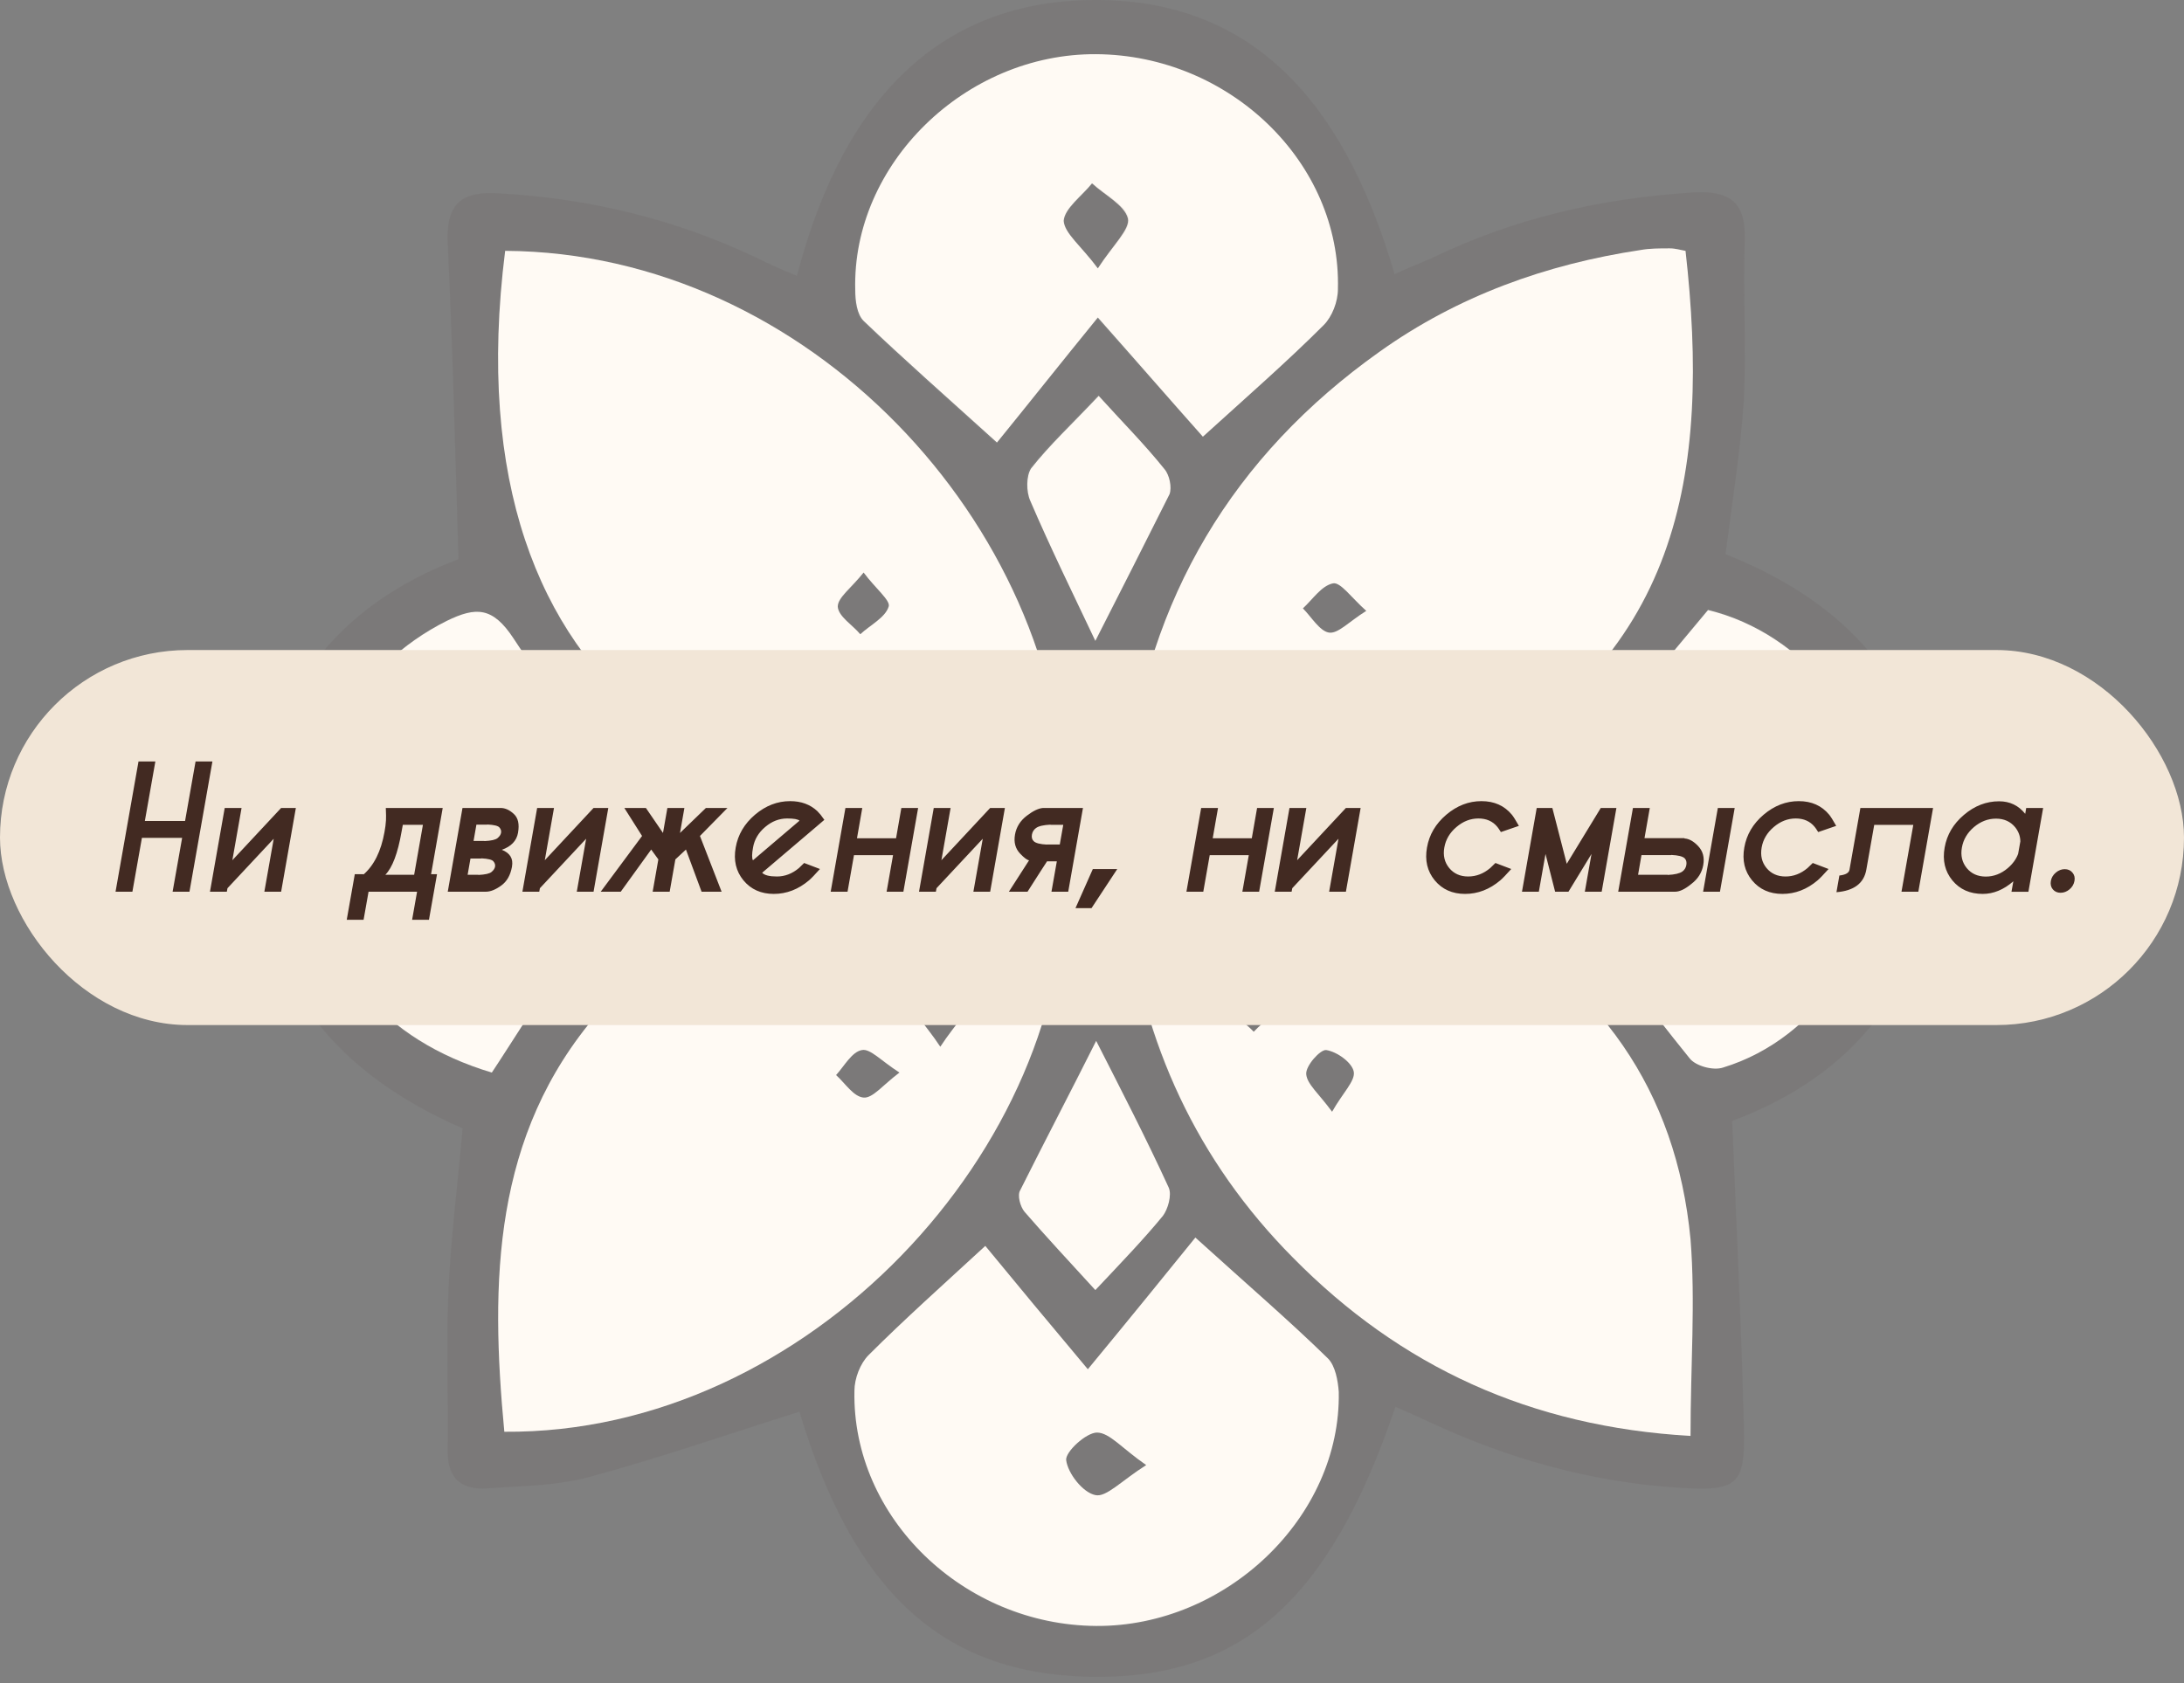 <?xml version="1.0" encoding="UTF-8"?> <svg xmlns="http://www.w3.org/2000/svg" width="262" height="202" viewBox="0 0 262 202" fill="none"><rect x="0" y="0" width="262" height="202" fill="#808080" stroke="none"/><path d="M55.001 67.101C54.601 53.901 54.301 41.501 53.701 29.101C53.501 24.301 55.501 22.901 59.901 23.201C70.701 23.801 81.001 26.301 90.701 30.901C92.301 31.701 93.901 32.401 95.601 33.101C101.301 11.201 113.301 0.101 131.201 0.001C149.001 -0.099 160.801 10.601 167.301 32.901C168.801 32.201 170.301 31.601 171.701 31.001C181.601 26.201 192.001 23.801 203.001 23.101C207.601 22.801 209.501 24.301 209.301 29.001C209.101 35.301 209.501 41.701 209.201 48.001C208.801 54.101 207.801 60.201 207.001 66.501C222.701 72.701 232.301 84.001 231.901 101.601C231.501 118.201 222.301 129.101 207.801 134.501C208.301 147.001 208.901 159.001 209.201 171.101C209.401 178.301 208.501 179.001 201.101 178.501C190.701 177.801 180.801 175.001 171.401 170.601C170.101 170.001 168.801 169.401 167.401 168.801C159.501 192.201 148.801 201.601 130.601 201.201C113.001 200.801 102.401 191.001 95.901 169.401C87.601 172.001 79.301 174.901 70.801 177.201C66.801 178.301 62.601 178.301 58.401 178.601C55.501 178.801 53.701 177.501 53.701 174.201C53.801 167.701 53.501 161.201 53.801 154.701C54.101 148.401 54.901 142.101 55.501 135.401C40.801 129.001 30.901 118.201 31.001 100.801C31.201 83.501 40.701 72.501 55.001 67.101ZM127.701 104.401C106.601 102.201 86.601 104.301 71.701 121.601C59.101 136.201 58.801 153.901 60.501 171.801C97.001 172.101 128.701 137.401 127.701 104.401ZM202.801 172.301C202.801 163.901 203.401 156.301 202.701 148.701C201.001 130.801 191.701 117.701 175.801 109.301C164.401 103.201 152.001 104.001 139.701 103.801C135.701 103.801 134.501 104.701 135.001 108.901C137.001 125.201 143.601 139.301 155.001 150.901C167.901 163.901 183.601 171.201 202.801 172.301ZM202.201 30.101C201.601 30.001 201.001 29.801 200.401 29.901C199.201 29.901 198.101 30.001 196.901 30.101C185.501 31.801 175.001 35.601 165.601 42.301C147.901 54.801 137.701 71.901 135.301 93.401C135.101 94.801 136.601 97.701 137.301 97.701C149.701 97.901 162.401 99.301 174.101 93.501C201.701 79.601 205.101 56.601 202.201 30.101ZM60.601 30.101C53.601 85.701 91.101 102.801 127.801 97.101C127.201 62.901 96.901 30.201 60.601 30.101ZM143.401 148.501C139.601 153.101 135.701 158.001 130.501 164.401C125.801 158.801 122.001 154.101 118.201 149.601C113.101 154.301 108.501 158.401 104.201 162.701C103.201 163.701 102.501 165.501 102.501 167.001C102.201 182.101 115.601 195.101 131.501 195.201C147.101 195.301 160.901 182.001 160.601 167.101C160.601 165.701 160.201 163.901 159.301 163.101C154.601 158.501 149.801 154.301 143.401 148.501ZM144.301 52.401C149.701 47.401 154.401 43.401 158.701 39.101C159.701 38.101 160.301 36.301 160.401 34.801C160.801 19.601 147.401 6.701 131.401 6.601C115.701 6.501 102.101 19.801 102.501 34.901C102.501 36.101 102.701 37.801 103.501 38.601C108.301 43.201 113.201 47.501 119.501 53.201C123.401 48.401 127.201 43.601 131.601 38.201C136.301 43.501 140.301 47.901 144.301 52.401ZM76.201 95.001C70.701 88.301 65.601 82.801 61.501 76.601C59.001 72.801 57.001 72.701 53.501 74.501C42.701 79.901 36.201 91.101 37.201 103.101C38.201 115.601 45.901 124.901 58.901 128.701C61.301 125.001 63.601 121.201 66.301 117.701C69.001 114.201 72.301 111.101 75.501 107.701C73.701 105.601 71.701 103.301 69.101 100.201C71.801 98.201 74.201 96.401 76.201 95.001ZM187.401 107.201C192.801 114.201 197.601 120.601 202.701 126.901C203.401 127.801 205.501 128.301 206.701 128.001C218.201 124.501 226.101 112.401 225.701 99.301C225.301 86.901 216.401 75.901 204.901 73.101C199.001 80.201 193.201 87.101 187.201 94.301C189.001 96.201 191.101 98.501 193.301 100.801C190.901 103.401 188.901 105.601 187.401 107.201ZM131.501 124.901C128.401 130.901 125.301 136.801 122.401 142.801C122.101 143.501 122.401 144.801 122.901 145.401C125.401 148.401 128.101 151.201 131.401 154.801C134.601 151.301 137.201 148.701 139.501 145.901C140.201 145.101 140.601 143.401 140.201 142.501C137.501 136.601 134.501 130.801 131.501 124.901ZM131.401 76.901C134.401 71.001 137.401 65.201 140.201 59.201C140.601 58.401 140.201 56.901 139.601 56.201C137.201 53.301 134.601 50.601 131.701 47.401C128.501 50.801 125.801 53.301 123.601 56.101C122.901 56.901 123.001 58.901 123.501 60.001C126.001 65.701 128.701 71.201 131.401 76.901ZM184.001 100.801C180.401 95.001 177.301 99.401 173.801 100.601C180.101 105.201 180.701 105.201 184.001 100.801ZM88.401 102.201C88.301 101.301 88.301 100.301 88.201 99.401C85.601 99.401 83.001 99.401 80.401 99.401C80.501 100.501 80.601 102.601 80.701 102.601C83.301 102.601 85.801 102.401 88.401 102.201Z" fill="#422A22" fill-opacity="0.07"></path><path d="M127.701 104.401C128.701 137.501 97.001 172.101 60.501 171.801C58.801 153.801 59.101 136.201 71.701 121.601C86.601 104.201 106.601 102.201 127.701 104.401ZM112.801 125.601C114.701 122.701 116.701 120.901 116.501 119.501C116.301 118.001 114.001 116.201 112.401 115.901C111.401 115.701 109.001 118.201 109.001 119.501C109.001 121.101 110.901 122.701 112.801 125.601ZM107.901 128.701C105.701 127.301 104.401 125.801 103.401 126.001C102.201 126.201 101.301 127.901 100.301 129.001C101.401 130.001 102.401 131.601 103.601 131.701C104.701 131.801 105.901 130.201 107.901 128.701Z" fill="#FFFAF4"></path><path d="M202.801 172.301C183.601 171.201 168.001 164.001 155.101 150.901C143.601 139.301 137.101 125.201 135.101 108.901C134.601 104.701 135.801 103.801 139.801 103.801C152.101 103.901 164.501 103.201 175.901 109.301C191.801 117.701 201.101 130.801 202.801 148.701C203.401 156.201 202.801 163.901 202.801 172.301ZM150.301 113.801C148.401 116.401 146.101 118.101 146.301 119.401C146.701 121.101 149.001 122.301 150.401 123.801C151.701 122.401 153.901 121.001 154.101 119.501C154.201 118.001 152.201 116.401 150.301 113.801ZM159.801 133.401C161.101 131.101 162.601 129.701 162.401 128.601C162.201 127.501 160.401 126.201 159.101 126.001C158.401 125.901 156.601 127.901 156.701 128.901C156.801 130.101 158.201 131.201 159.801 133.401Z" fill="#FFFAF4"></path><path d="M202.201 30.101C205.201 56.701 201.701 79.601 174.001 93.401C162.301 99.201 149.601 97.801 137.201 97.601C136.501 97.601 135.001 94.701 135.201 93.301C137.701 71.801 147.901 54.701 165.501 42.201C174.901 35.501 185.501 31.701 196.801 30.001C197.901 29.801 199.101 29.801 200.301 29.801C201.001 29.801 201.601 30.001 202.201 30.101ZM156.101 82.401C153.501 80.401 152.001 78.301 150.501 78.401C148.901 78.501 147.501 80.701 146.001 81.901C147.401 83.501 148.601 85.801 150.301 86.301C151.501 86.601 153.401 84.301 156.101 82.401ZM163.901 73.301C162.101 71.701 160.801 69.801 159.901 70.001C158.501 70.301 157.501 71.901 156.301 73.001C157.301 74.001 158.301 75.701 159.401 75.901C160.501 76.101 161.801 74.601 163.901 73.301Z" fill="#FFFAF4"></path><path d="M60.601 30.101C96.901 30.301 127.201 62.901 127.801 97.101C91.101 102.701 53.601 85.601 60.601 30.101ZM118.901 82.201C116.001 80.101 114.101 77.901 112.701 78.101C111.001 78.401 109.801 80.901 108.401 82.401C109.901 83.701 111.301 85.901 113.101 86.201C114.401 86.301 116.101 84.201 118.901 82.201ZM103.601 68.701C102.101 70.601 100.501 71.701 100.501 72.801C100.601 74.001 102.301 75.001 103.201 76.101C104.401 75.001 106.201 74.101 106.601 72.801C106.901 72.101 105.001 70.601 103.601 68.701Z" fill="#FFFAF4"></path><path d="M143.401 148.5C149.801 154.3 154.701 158.5 159.301 163C160.201 163.9 160.501 165.7 160.601 167C160.901 182 147.101 195.2 131.501 195.1C115.601 195 102.201 182.1 102.501 166.9C102.501 165.4 103.201 163.6 104.201 162.6C108.501 158.3 113.101 154.2 118.201 149.5C121.901 154 125.801 158.7 130.501 164.3C135.701 158 139.601 153.2 143.401 148.5ZM137.501 175.8C134.601 173.8 133.101 171.9 131.601 171.9C130.301 171.9 127.801 174.2 127.901 175.2C128.101 176.8 129.901 179.1 131.401 179.4C132.701 179.7 134.501 177.7 137.501 175.8Z" fill="#FFFAF4"></path><path d="M144.301 52.401C140.301 47.901 136.401 43.401 131.701 38.1C127.301 43.501 123.501 48.3 119.601 53.1C113.301 47.401 108.301 43.001 103.601 38.501C102.801 37.701 102.601 36.1 102.601 34.8C102.201 19.701 115.801 6.401 131.501 6.501C147.501 6.601 160.901 19.501 160.501 34.701C160.501 36.201 159.801 38.001 158.801 39.001C154.401 43.401 149.701 47.501 144.301 52.401ZM131.701 32.201C133.501 29.401 135.601 27.501 135.301 26.201C134.901 24.601 132.501 23.401 131.001 22.001C129.801 23.501 127.701 25.001 127.601 26.501C127.701 28.001 129.701 29.501 131.701 32.201Z" fill="#FFFAF4"></path><path d="M76.201 95.001C74.201 96.501 71.801 98.301 69.201 100.201C71.801 103.301 73.901 105.701 75.601 107.701C72.401 111.101 69.201 114.201 66.401 117.701C63.701 121.201 61.401 125.101 59.001 128.701C46.001 124.801 38.301 115.601 37.301 103.101C36.401 91.101 42.801 79.901 53.601 74.501C57.101 72.801 59.101 72.801 61.601 76.601C65.601 82.801 70.801 88.201 76.201 95.001ZM62.701 101.101C59.901 99.101 58.301 97.101 56.901 97.201C55.401 97.401 54.101 99.601 52.701 100.901C54.001 102.301 55.201 104.501 56.701 104.701C58.101 104.901 59.801 102.901 62.701 101.101Z" fill="#FFFAF4"></path><path d="M187.401 107.2C188.901 105.6 190.901 103.4 193.301 100.9C191.101 98.6 189.001 96.3 187.201 94.4C193.201 87.2 199.001 80.3 204.901 73.2C216.401 76 225.301 87 225.701 99.4C226.101 112.5 218.201 124.6 206.701 128.1C205.501 128.5 203.401 127.9 202.701 127C197.601 120.7 192.801 114.2 187.401 107.2ZM206.501 95.1C204.401 97.7 202.201 99.2 202.301 100.6C202.401 102.1 204.501 103.5 205.801 105C207.401 103.7 209.701 102.6 210.201 100.9C210.501 99.7 208.301 97.8 206.501 95.1Z" fill="#FFFAF4"></path><path d="M131.501 124.9C134.501 130.8 137.501 136.6 140.201 142.5C140.601 143.4 140.101 145.1 139.501 145.9C137.201 148.7 134.701 151.3 131.401 154.8C128.201 151.3 125.501 148.4 122.901 145.4C122.401 144.8 122.001 143.4 122.401 142.8C125.401 136.8 128.501 130.9 131.501 124.9Z" fill="#FFFAF4"></path><path d="M131.401 76.9C128.701 71.2 126.001 65.7 123.601 60.1C123.101 59 123.101 57.1 123.701 56.2C125.901 53.4 128.601 50.9 131.801 47.5C134.601 50.6 137.301 53.3 139.701 56.3C140.301 57 140.601 58.5 140.301 59.3C137.401 65.1 134.401 71 131.401 76.9Z" fill="#FFFAF4"></path><path d="M184.001 100.801C180.701 105.301 180.101 105.301 173.801 100.601C177.301 99.401 180.401 95.001 184.001 100.801Z" fill="#FFFAF4"></path><path d="M88.401 102.2C85.901 102.4 83.301 102.6 80.801 102.6C80.701 102.6 80.601 100.5 80.501 99.4C83.101 99.4 85.701 99.4 88.301 99.4C88.301 100.3 88.301 101.3 88.401 102.2Z" fill="#FFFAF4"></path><path d="M112.801 125.6C110.901 122.7 109.001 121.1 109.001 119.5C109.001 118.2 111.401 115.7 112.401 115.9C114.001 116.2 116.301 118 116.501 119.5C116.701 120.9 114.701 122.6 112.801 125.6Z" fill="#422A22" fill-opacity="0.07"></path><path d="M107.901 128.7C105.901 130.2 104.601 131.8 103.601 131.7C102.401 131.6 101.401 130 100.301 129C101.301 127.9 102.201 126.2 103.401 126C104.401 125.8 105.801 127.3 107.901 128.7Z" fill="#422A22" fill-opacity="0.07"></path><path d="M150.301 113.801C152.201 116.401 154.201 118.001 154.101 119.501C154.001 121.001 151.801 122.401 150.401 123.801C148.901 122.401 146.601 121.101 146.301 119.401C146.101 118.101 148.401 116.301 150.301 113.801Z" fill="#422A22" fill-opacity="0.07"></path><path d="M159.801 133.401C158.201 131.301 156.801 130.101 156.701 128.901C156.601 127.901 158.401 125.901 159.101 126.001C160.401 126.201 162.201 127.501 162.401 128.601C162.601 129.701 161.101 131.101 159.801 133.401Z" fill="#422A22" fill-opacity="0.07"></path><path d="M156.101 82.4C153.401 84.3 151.501 86.6 150.301 86.3C148.601 85.9 147.401 83.5 146.001 81.9C147.501 80.6 148.901 78.5 150.501 78.4C152.001 78.3 153.601 80.4 156.101 82.4Z" fill="#422A22" fill-opacity="0.07"></path><path d="M163.901 73.3C161.901 74.6 160.501 76 159.401 75.9C158.201 75.7 157.301 74 156.301 73C157.501 71.9 158.601 70.3 159.901 70C160.801 69.9 162.101 71.7 163.901 73.3Z" fill="#422A22" fill-opacity="0.07"></path><path d="M118.901 82.201C116.101 84.201 114.401 86.401 113.101 86.201C111.401 85.901 110.001 83.801 108.401 82.401C109.801 80.901 111.101 78.401 112.701 78.101C114.101 77.801 116.001 80.101 118.901 82.201Z" fill="#422A22" fill-opacity="0.07"></path><path d="M103.601 68.7C105.101 70.6 106.901 72.1 106.601 72.8C106.201 74.1 104.401 75 103.201 76.1C102.201 75 100.501 73.9 100.501 72.8C100.401 71.7 102.101 70.5 103.601 68.7Z" fill="#422A22" fill-opacity="0.07"></path><path d="M137.501 175.8C134.501 177.7 132.701 179.7 131.401 179.4C129.901 179.1 128.101 176.8 127.901 175.2C127.801 174.2 130.301 171.9 131.601 171.9C133.001 171.9 134.601 173.8 137.501 175.8Z" fill="#422A22" fill-opacity="0.07"></path><path d="M131.701 32.2C129.701 29.5 127.601 28 127.701 26.5C127.801 25 129.901 23.5 131.101 22C132.601 23.4 135.001 24.5 135.401 26.2C135.701 27.5 133.601 29.4 131.701 32.2Z" fill="#422A22" fill-opacity="0.07"></path><path d="M62.701 101.1C59.801 103 58.101 104.9 56.701 104.7C55.201 104.5 54.001 102.2 52.701 100.9C54.101 99.6 55.401 97.4 56.901 97.2C58.201 97 59.801 99 62.701 101.1Z" fill="#422A22" fill-opacity="0.07"></path><path d="M206.501 95.101C208.301 97.801 210.501 99.801 210.201 100.901C209.701 102.601 207.401 103.701 205.801 105.001C204.501 103.501 202.401 102.101 202.301 100.601C202.201 99.201 204.401 97.601 206.501 95.101Z" fill="#422A22" fill-opacity="0.07"></path><rect y="78" width="262" height="45" rx="22.5" fill="#F2E6D7"></rect><path d="M17.025 100.535L15.883 107H13.861L16.615 91.375H18.637L17.377 98.514H22.201L23.461 91.375H25.482L22.729 107H20.707L21.85 100.535H17.025ZM26.957 96.951H28.979L27.875 103.221L33.725 96.951H35.492L33.725 107H31.713L32.836 100.643L27.289 106.58L27.211 107H25.189L26.957 96.951ZM51.713 104.9H52.426L51.459 110.369H49.438L50.033 107H44.213L43.617 110.369H41.596L42.562 104.9H43.637C43.585 104.946 43.555 104.972 43.549 104.979H43.559C44.861 103.865 45.717 102.146 46.127 99.822C46.218 99.334 46.277 98.872 46.303 98.436C46.322 98.175 46.316 97.68 46.283 96.951H53.109L51.713 104.9ZM46.225 104.969H49.682L50.736 98.973H48.324L48.168 99.822C47.719 102.394 47.071 104.109 46.225 104.969ZM56.81 100.906H58.109V100.926C58.93 100.887 59.457 100.766 59.691 100.564C59.932 100.363 60.072 100.148 60.111 99.92C60.15 99.699 60.085 99.49 59.916 99.295C59.753 99.093 59.268 98.973 58.461 98.934L58.451 98.953H57.152L56.81 100.906ZM56.44 103.016L56.098 104.969H57.397L57.387 104.988C58.207 104.949 58.734 104.829 58.969 104.627C59.21 104.425 59.35 104.214 59.389 103.992C59.428 103.771 59.363 103.559 59.193 103.357C59.031 103.156 58.546 103.035 57.738 102.996V103.016H56.44ZM55.482 96.951H60.053C60.6 96.951 61.13 97.192 61.645 97.674C62.159 98.149 62.325 98.898 62.143 99.92V99.93C61.973 100.893 61.325 101.574 60.199 101.971C61.182 102.355 61.589 103.025 61.42 103.982V103.992C61.238 105.021 60.805 105.779 60.121 106.268C59.444 106.756 58.832 107 58.285 107H53.715L55.482 96.951ZM64.438 96.951H66.459L65.356 103.221L71.205 96.951H72.973L71.205 107H69.193L70.316 100.643L64.769 106.58L64.691 107H62.67L64.438 96.951ZM81.576 99.949L84.682 96.951H87.269L83.969 100.311L86.566 107H84.164L82.289 101.941L81.019 103.123L80.336 107H78.295L78.978 103.123L78.119 101.941L74.467 107H72.064L77.025 100.311L74.897 96.951H77.484L79.535 99.949L80.062 96.951H82.103L81.576 99.949ZM91.43 104.725C91.716 105.024 92.305 105.174 93.197 105.174C94.161 105.174 95.043 104.835 95.844 104.158C95.948 104.067 96.156 103.865 96.469 103.553L98.363 104.275C97.751 104.959 97.315 105.411 97.055 105.633C95.772 106.72 94.363 107.264 92.826 107.264C91.296 107.264 90.082 106.72 89.184 105.633C88.292 104.546 87.982 103.234 88.256 101.697C88.523 100.161 89.294 98.849 90.57 97.762C91.853 96.674 93.259 96.131 94.789 96.131C96.104 96.131 97.188 96.528 98.041 97.322C98.178 97.459 98.311 97.606 98.441 97.762C98.493 97.827 98.643 98.032 98.891 98.377L97.689 99.402L91.43 104.725ZM95.912 98.475C95.717 98.299 95.222 98.211 94.428 98.211C93.471 98.211 92.592 98.553 91.791 99.236C90.99 99.913 90.505 100.734 90.336 101.697C90.193 102.485 90.189 102.996 90.326 103.23L95.912 98.475ZM108.373 107H106.361L107.133 102.615H102.445L101.674 107H99.652L101.42 96.951H103.441L102.807 100.584H107.494L108.129 96.951H110.141L108.373 107ZM112.016 96.951H114.037L112.934 103.221L118.783 96.951H120.551L118.783 107H116.771L117.895 100.643L112.348 106.58L112.27 107H110.248L112.016 96.951ZM127.553 98.973H126.02V98.953C125.18 98.992 124.604 99.126 124.291 99.353C124.018 99.549 123.852 99.812 123.793 100.145C123.734 100.483 123.806 100.747 124.008 100.936C124.242 101.17 124.773 101.307 125.6 101.346V101.336H127.133L127.553 98.973ZM129.916 96.951L128.148 107H126.137L126.781 103.357H125.6L125.561 103.426L124.838 104.539L123.266 107H121.029L123.451 103.23C123.223 103.204 122.868 102.941 122.387 102.439C121.807 101.834 121.599 101.072 121.762 100.154V100.145C121.924 99.227 122.403 98.468 123.197 97.869C123.946 97.296 124.59 96.99 125.131 96.951H129.916ZM134.027 104.285L130.941 108.973H129.018L131.098 104.285H134.027ZM151.049 107H149.037L149.809 102.615H145.121L144.35 107H142.328L144.096 96.951H146.117L145.482 100.584H150.17L150.805 96.951H152.816L151.049 107ZM154.691 96.951H156.713L155.609 103.221L161.459 96.951H163.227L161.459 107H159.447L160.57 100.643L155.023 106.58L154.945 107H152.924L154.691 96.951ZM179.398 103.553L181.293 104.275C180.681 104.959 180.245 105.411 179.984 105.633C178.702 106.72 177.292 107.264 175.756 107.264C174.226 107.264 173.012 106.72 172.113 105.633C171.221 104.546 170.912 103.234 171.186 101.697C171.452 100.161 172.224 98.849 173.5 97.762C174.783 96.674 176.189 96.131 177.719 96.131C179.255 96.131 180.473 96.674 181.371 97.762C181.553 97.983 181.833 98.429 182.211 99.1L180.053 99.842C179.851 99.523 179.711 99.318 179.633 99.227C179.079 98.549 178.321 98.211 177.357 98.211C176.4 98.211 175.521 98.553 174.721 99.236C173.92 99.913 173.435 100.734 173.266 101.697C173.096 102.654 173.292 103.475 173.852 104.158C174.411 104.835 175.17 105.174 176.127 105.174C177.09 105.174 177.973 104.835 178.773 104.158C178.878 104.067 179.086 103.865 179.398 103.553ZM187.953 103.65L192.035 96.951H193.91L192.143 107H190.121L190.922 102.469L188.158 107H186.557L185.404 102.469L184.604 107H182.582L184.35 96.951H186.225L187.953 103.65ZM196.508 104.969H200.072L200.062 104.988C200.902 104.949 201.488 104.812 201.82 104.578C202.081 104.389 202.24 104.129 202.299 103.797C202.357 103.452 202.289 103.182 202.094 102.986C201.853 102.758 201.319 102.625 200.492 102.586L200.482 102.605H196.918L196.508 104.969ZM206.332 107H204.311L206.078 96.951H208.1L206.332 107ZM194.125 107L195.893 96.951H197.914L197.279 100.574H202.084L202.074 100.613C202.615 100.639 203.155 100.936 203.695 101.502C204.281 102.107 204.493 102.869 204.33 103.787V103.797C204.167 104.708 203.689 105.467 202.895 106.072C202.139 106.691 201.492 107 200.951 107H194.125ZM217.465 103.553L219.359 104.275C218.747 104.959 218.311 105.411 218.051 105.633C216.768 106.72 215.359 107.264 213.822 107.264C212.292 107.264 211.078 106.72 210.18 105.633C209.288 104.546 208.979 103.234 209.252 101.697C209.519 100.161 210.29 98.849 211.566 97.762C212.849 96.674 214.255 96.131 215.785 96.131C217.322 96.131 218.539 96.674 219.438 97.762C219.62 97.983 219.9 98.429 220.277 99.1L218.119 99.842C217.917 99.523 217.777 99.318 217.699 99.227C217.146 98.549 216.387 98.211 215.424 98.211C214.467 98.211 213.588 98.553 212.787 99.236C211.986 99.913 211.501 100.734 211.332 101.697C211.163 102.654 211.358 103.475 211.918 104.158C212.478 104.835 213.236 105.174 214.193 105.174C215.157 105.174 216.039 104.835 216.84 104.158C216.944 104.067 217.152 103.865 217.465 103.553ZM231.898 96.951L230.131 107H228.109L229.525 98.982H224.838L223.891 104.354C223.604 105.988 222.41 106.889 220.307 107.059L220.658 105.057C221.4 104.972 221.804 104.744 221.869 104.373L223.178 96.951H231.898ZM242.104 102.449L242.367 100.965C242.361 100.333 242.149 99.76 241.732 99.246C241.166 98.569 240.404 98.231 239.447 98.231C238.484 98.231 237.602 98.569 236.801 99.246C236.007 99.923 235.525 100.743 235.355 101.707C235.186 102.664 235.382 103.484 235.941 104.168C236.501 104.845 237.263 105.184 238.227 105.184C239.184 105.184 240.062 104.845 240.863 104.168C241.462 103.654 241.876 103.081 242.104 102.449ZM242.953 97.654L243.07 96.951H245.102L243.334 107.01H241.303L241.527 105.75C240.368 106.759 239.145 107.264 237.855 107.264C236.319 107.264 235.105 106.723 234.213 105.643C233.321 104.555 233.012 103.243 233.285 101.707C233.552 100.171 234.324 98.862 235.6 97.781C236.876 96.694 238.282 96.15 239.818 96.15C241.107 96.15 242.152 96.652 242.953 97.654ZM247.689 104.295C248.08 104.295 248.389 104.432 248.617 104.705C248.852 104.979 248.933 105.311 248.861 105.701C248.79 106.105 248.591 106.443 248.266 106.717C247.94 106.99 247.582 107.127 247.191 107.127C246.807 107.127 246.498 106.99 246.264 106.717C246.036 106.443 245.958 106.105 246.029 105.701C246.101 105.311 246.299 104.979 246.625 104.705C246.951 104.432 247.305 104.295 247.689 104.295Z" fill="#422A22"></path></svg> 